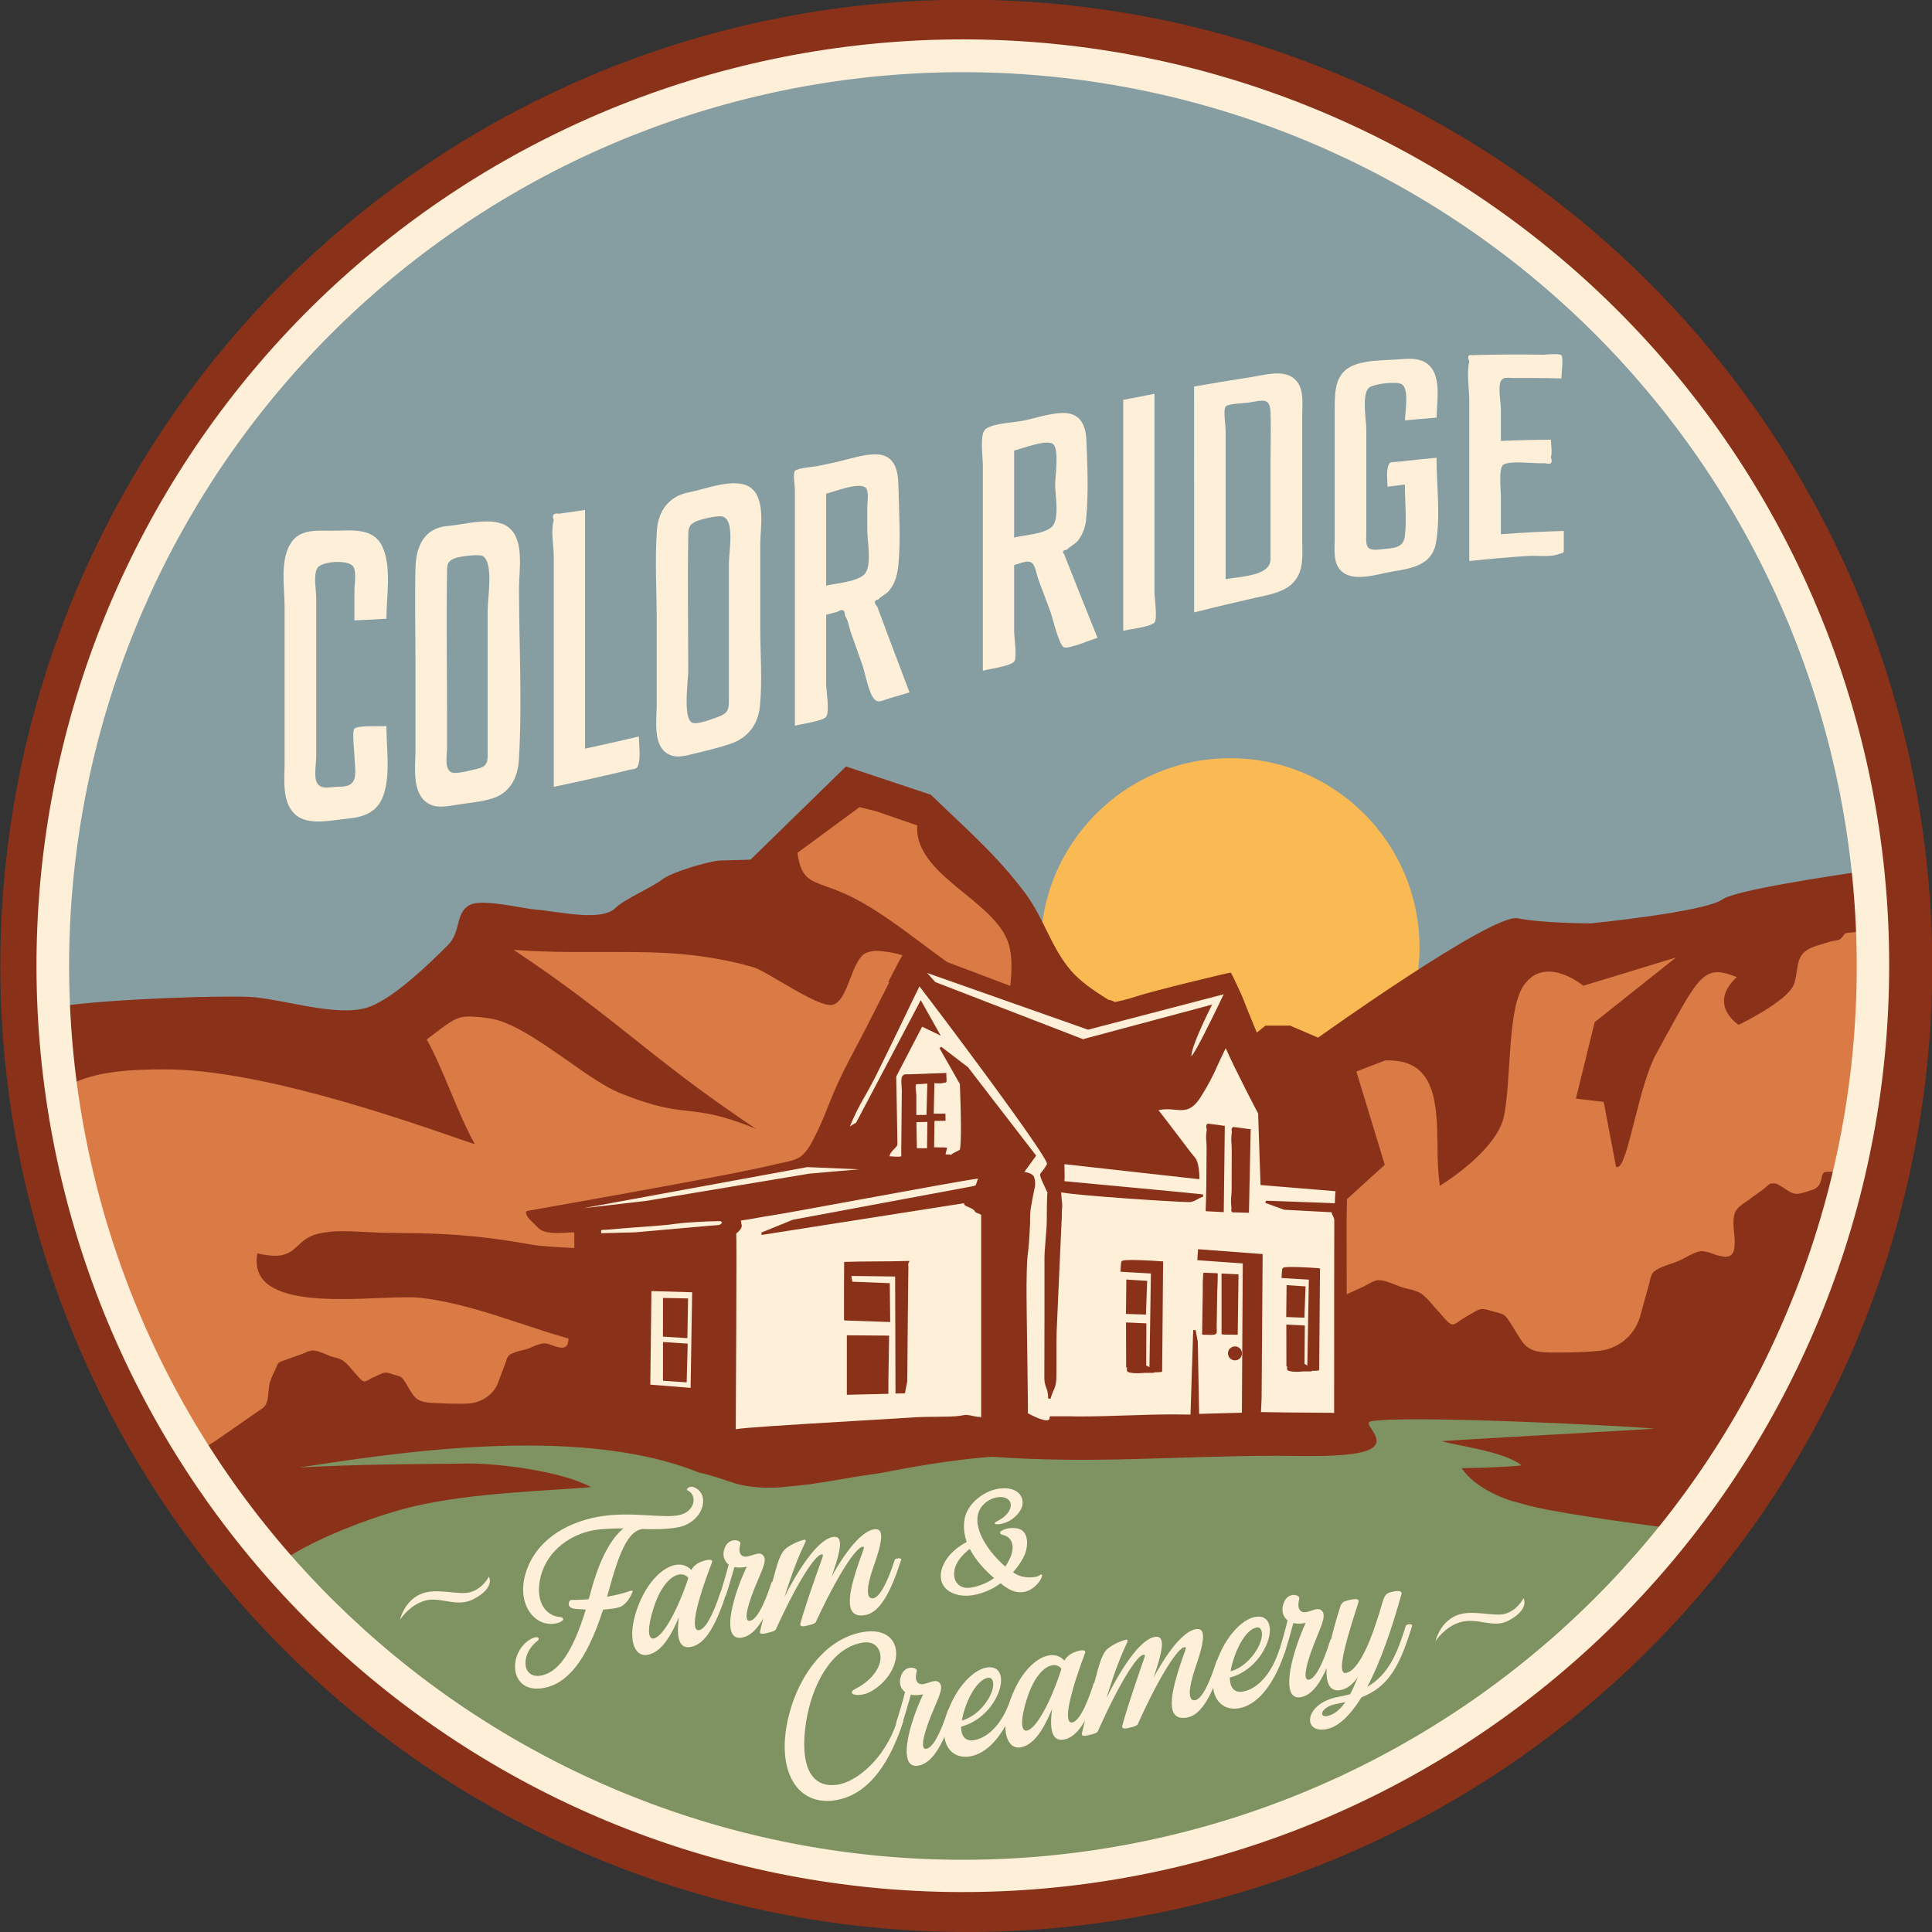 <svg width="120" height="120" viewBox="0 0 120 120" fill="none" xmlns="http://www.w3.org/2000/svg">
<rect x="0" y="0" width="120" height="120" fill="#333333" stroke="none"/>
<g clip-path="url(#clip0_843_49505)">
<path d="M59.999 119.999C46.157 119.991 32.743 115.198 22.03 106.432C11.317 97.666 3.963 85.467 1.215 71.9C-1.534 58.334 0.492 44.234 6.949 31.99C13.406 19.746 23.897 10.11 36.645 4.715C51.307 -1.479 67.829 -1.595 82.577 4.393C97.324 10.381 109.089 21.982 115.283 36.645C121.477 51.307 121.593 67.829 115.605 82.577C109.617 97.324 98.016 109.089 83.354 115.283C75.966 118.411 68.022 120.014 59.999 119.999V119.999Z" fill="#8A3219"/>
<path d="M111.829 81.894C117.636 68.147 117.744 52.658 112.13 38.832C106.516 25.006 95.64 13.976 81.894 8.17C75.087 5.294 67.781 3.788 60.393 3.736C53.004 3.685 45.678 5.089 38.832 7.869C25.006 13.482 13.976 24.359 8.169 38.105C2.363 51.851 2.254 67.341 7.868 81.167C13.482 94.993 24.359 106.023 38.105 111.829C51.851 117.636 67.341 117.744 81.167 112.13C94.993 106.516 106.022 95.64 111.829 81.894V81.894Z" fill="#869DA2"/>
<path d="M76.405 70.62C82.902 70.62 88.169 65.353 88.169 58.856C88.169 52.359 82.902 47.093 76.405 47.093C69.908 47.093 64.641 52.359 64.641 58.856C64.641 65.353 69.908 70.62 76.405 70.62Z" fill="#FABA53"/>
<path d="M116.249 59.999C116.249 58.019 116.146 56.041 115.942 54.072C113.397 54.459 107.789 55.291 106.975 55.869C105.884 56.646 98.819 57.352 98.819 57.352C98.819 57.352 95.853 57.352 94.264 57.035C92.676 56.717 81.87 64.449 81.87 64.449L80.13 63.703H78.599L78.017 64.173C72.85 65.612 69.451 61.992 68.87 62.113C67.915 61.526 67.072 60.931 66.522 60.29C65.282 58.846 64.851 57.065 63.707 55.517C61.884 53.065 60.016 51.501 57.818 49.363L52.546 47.607L46.622 53.39C46.448 53.413 44.849 53.435 44.652 53.453C43.97 53.51 41.719 54.168 41.147 54.614C40.495 55.126 38.829 55.813 38.225 56.398C37.331 57.271 34.68 56.602 33.297 56.5C32.532 56.444 29.967 55.807 29.198 56.199C28.243 56.686 28.677 57.846 27.802 58.722C26.641 59.883 24.365 62.086 22.817 62.579C20.87 63.201 17.446 61.996 15.421 61.916C13.418 61.837 7.065 62.039 3.799 62.491C4.373 75.241 9.265 87.417 17.672 97.02C26.079 106.623 37.501 113.083 50.063 115.339C62.625 117.596 75.581 115.514 86.804 109.436C98.027 103.358 106.85 93.646 111.825 81.892C114.758 74.967 116.262 67.52 116.249 59.999Z" fill="#8A3219"/>
<path d="M116.206 57.804C115.525 57.864 114.747 57.94 114.663 57.954C114.51 57.988 114.442 58.347 114.135 58.397C113.781 58.456 113.917 58.408 112.849 58.739C111.781 59.071 111.715 59.59 111.603 60.319C111.57 60.529 111.533 60.767 111.466 61.021C111.425 61.163 111.358 61.295 111.267 61.412V61.419L111.199 61.506L111.18 61.529L111.115 61.604L111.081 61.641C111.06 61.662 111.041 61.684 111.019 61.704L110.966 61.757L110.916 61.806L110.836 61.879L110.801 61.91L110.688 62.007H110.68C110.398 62.236 110.104 62.448 109.797 62.643L109.765 62.664L109.657 62.732L109.581 62.78L109.525 62.814C108.858 63.223 108.224 63.541 107.991 63.654H107.981C107.948 63.631 107.153 63.1 107.085 62.277C107.046 61.798 107.261 61.314 107.726 60.834C107.774 60.786 107.822 60.737 107.875 60.689C107.344 60.474 106.986 60.384 106.675 60.384C105.656 60.384 105.086 61.42 103.562 64.191L103.537 64.236C103.33 64.613 103.108 65.019 102.872 65.454C102.326 66.442 101.894 68.135 101.515 69.628C101.126 71.162 100.791 72.492 100.452 72.492C100.425 72.491 100.397 72.484 100.373 72.47L99.61 68.442L98.1 68.262L97.883 68.234L99.048 63.489L101.667 61.404L104.095 59.474L98.342 61.227C98.331 61.218 97.275 60.347 96.189 60.347C95.549 60.347 95.024 60.644 94.627 61.228C93.99 62.166 93.858 64.239 93.73 66.245C93.653 67.428 93.583 68.547 93.408 69.351C92.976 71.352 90.029 73.28 89.443 73.645C89.433 73.645 89.426 73.655 89.426 73.657C89.326 72.856 89.281 72.048 89.29 71.24C89.249 68.597 89.207 65.864 86.248 65.864H86.038L84.247 66.553L86.01 72.347L83.429 74.694C83.429 74.694 78.793 69.527 77.782 69.021C76.772 68.515 75.508 68.517 75.508 68.517C75.508 68.517 77.782 71.548 78.666 72.937C79.55 74.327 79.803 78.748 79.803 78.748L83.403 80.485V80.496H83.415L83.465 80.52L83.49 80.46L84.684 79.915C84.763 79.878 84.85 79.829 84.934 79.779C85.157 79.656 85.408 79.517 85.627 79.514C85.952 79.514 86.334 79.664 86.704 79.81C86.878 79.878 87.041 79.946 87.191 79.987C87.288 80.016 87.392 80.04 87.509 80.068C87.759 80.114 88.001 80.198 88.226 80.317C88.499 80.489 88.772 80.796 89.021 81.092C89.143 81.228 89.257 81.365 89.37 81.483C89.419 81.534 89.481 81.605 89.556 81.695C89.77 81.948 90.036 82.263 90.229 82.269C90.347 82.269 90.542 82.132 90.7 82.014C90.765 81.967 90.821 81.926 90.862 81.903L91.135 81.742L91.712 81.411C91.825 81.344 91.954 81.307 92.085 81.306C92.242 81.314 92.397 81.347 92.545 81.401C92.62 81.423 92.698 81.448 92.784 81.47L92.92 81.504C93.367 81.615 93.474 81.64 93.772 82.108C93.864 82.244 93.951 82.395 94.045 82.546C94.211 82.818 94.383 83.105 94.573 83.364C95.044 83.999 95.741 83.999 96.408 84.007H96.827C97.69 84.007 98.519 83.975 99.291 83.908C99.881 83.853 100.442 83.622 100.9 83.246C101.359 82.869 101.694 82.364 101.862 81.796L102.408 79.818C102.428 79.746 102.445 79.672 102.461 79.599C102.517 79.353 102.569 79.121 102.734 78.984C103.007 78.761 103.399 78.625 103.784 78.494C103.962 78.433 104.132 78.374 104.28 78.31C104.429 78.246 104.553 78.174 104.702 78.097C105.025 77.924 105.359 77.746 105.656 77.71H105.716C105.941 77.732 106.162 77.786 106.372 77.871C106.628 77.973 106.898 78.036 107.172 78.058C107.481 78.058 107.661 77.895 107.718 77.563C107.757 77.242 107.754 76.916 107.708 76.596C107.663 76.093 107.616 75.572 107.812 75.213C107.931 74.995 108.237 74.785 108.509 74.6C108.626 74.519 108.737 74.443 108.818 74.375L109.537 73.859C109.598 73.809 109.65 73.762 109.696 73.723C109.821 73.608 109.92 73.505 110.048 73.505C110.122 73.495 110.197 73.495 110.271 73.505C110.425 73.544 110.502 73.611 110.764 73.769C111.026 73.927 111.276 74.152 111.6 74.152C111.925 74.152 112.664 73.867 112.673 73.862C113.287 73.556 113.026 72.984 113.321 72.806C113.38 72.771 114.115 72.783 114.78 72.794C115.757 68.599 116.25 64.306 116.249 59.999C116.249 59.266 116.235 58.534 116.206 57.804Z" fill="#DA7A45"/>
<path d="M35.773 77.39C35.773 77.39 35.764 77.397 35.758 77.405V77.526L35.773 77.39Z" fill="#DA7A45"/>
<path d="M53.777 69.028C55.292 68.27 59.84 72.565 59.84 72.565C59.84 72.565 60.346 69.659 61.476 68.397C62.607 67.134 71.961 79.259 71.961 79.259C71.961 79.259 67.919 68.523 66.916 67.259C66.017 66.137 57.132 61.919 55.171 60.996C55.379 60.587 55.588 60.178 55.799 59.782L55.81 59.759C55.872 59.643 55.947 59.514 56.019 59.388C56.03 59.371 56.039 59.352 56.052 59.335C55.54 59.175 55.01 59.084 54.475 59.062C54.247 59.055 54.02 59.095 53.809 59.181C53.346 59.388 53.074 60.097 52.81 60.783C52.538 61.502 52.25 62.244 51.749 62.402C51.698 62.418 51.644 62.425 51.59 62.424C50.953 62.424 49.639 61.653 48.478 60.973C47.732 60.535 47.087 60.155 46.756 60.063C43.693 59.203 41.083 59.131 38.671 59.131C38.254 59.131 37.835 59.131 37.412 59.131H37.376C36.931 59.131 36.482 59.131 36.021 59.131C35.094 59.131 34.01 59.12 32.811 59.056C32.516 59.039 32.213 59.022 31.903 58.997C35.064 61.09 37.285 62.853 39.435 64.558C41.145 65.921 42.902 67.31 45.143 68.874C45.715 69.275 46.318 69.692 46.962 70.109C44.78 69.228 43.739 69.112 42.734 69.001C41.73 68.889 40.689 68.773 38.499 67.889C37.595 67.524 36.467 66.733 35.273 65.894C33.535 64.677 31.74 63.418 30.343 63.242C29.95 63.184 29.553 63.148 29.156 63.137C28.392 63.137 28.04 63.402 26.991 64.192C26.844 64.303 26.685 64.423 26.505 64.562C26.99 65.417 27.502 66.636 27.998 67.818C28.407 68.804 28.838 69.817 29.252 70.619C29.333 70.776 29.413 70.926 29.492 71.065C29.22 70.981 28.776 70.826 28.257 70.648C24.587 69.384 15.995 66.421 10.272 66.421C8.114 66.421 5.869 66.528 4.239 67.435C4.931 72.072 6.337 77.534 8.174 81.877C9.38 84.729 10.82 87.477 12.479 90.092C12.907 89.803 13.34 89.512 13.389 89.488L13.417 89.474L16.305 87.465C16.612 87.257 16.647 86.829 16.681 86.414C16.69 86.223 16.718 86.033 16.764 85.847C16.831 85.643 16.913 85.444 17.011 85.254C17.053 85.165 17.096 85.076 17.134 84.989L17.179 84.884C17.266 84.677 17.289 84.621 17.536 84.534L18.763 84.097C18.818 84.078 18.881 84.051 18.948 84.021C19.097 83.943 19.26 83.894 19.427 83.876H19.442C19.708 83.91 19.967 83.988 20.207 84.105C20.328 84.154 20.442 84.201 20.546 84.242C20.614 84.264 20.682 84.284 20.769 84.306C20.946 84.343 21.117 84.405 21.277 84.49C21.48 84.638 21.661 84.816 21.814 85.016C21.894 85.11 21.971 85.2 22.046 85.278C22.08 85.314 22.122 85.364 22.17 85.415C22.313 85.585 22.49 85.798 22.635 85.807C22.757 85.782 22.872 85.731 22.974 85.66C23.022 85.633 23.064 85.608 23.094 85.594L23.307 85.498C23.443 85.435 23.58 85.371 23.716 85.309C23.792 85.274 23.875 85.256 23.959 85.255C24.083 85.262 24.205 85.289 24.32 85.335L24.477 85.385L24.571 85.412C24.886 85.499 24.961 85.519 25.155 85.829C25.213 85.923 25.271 86.019 25.328 86.117C25.433 86.305 25.548 86.487 25.673 86.662C25.985 87.086 26.48 87.116 26.957 87.144H26.993C27.499 87.174 27.99 87.189 28.453 87.189C28.64 87.189 28.828 87.189 29.015 87.18C29.869 87.157 30.651 86.635 30.924 85.912L31.395 84.663C31.411 84.618 31.426 84.572 31.441 84.527C31.468 84.377 31.546 84.242 31.661 84.142C31.901 84.012 32.16 83.92 32.428 83.87C32.565 83.837 32.682 83.805 32.788 83.77C32.895 83.734 32.985 83.695 33.096 83.647C33.316 83.54 33.55 83.468 33.792 83.433H33.818C33.984 83.451 34.146 83.494 34.299 83.56C34.489 83.641 34.691 83.692 34.896 83.71C34.986 83.716 35.074 83.689 35.145 83.633C35.215 83.578 35.263 83.498 35.278 83.41C35.3 83.321 35.31 83.229 35.308 83.137C34.329 82.865 33.353 82.539 32.402 82.225C30.391 81.559 28.311 80.872 26.149 80.612C25.866 80.583 25.581 80.57 25.297 80.574C24.804 80.574 24.215 80.597 23.584 80.623C22.854 80.653 22.028 80.687 21.221 80.687C19.553 80.687 17.231 80.561 16.334 79.479C15.992 79.07 15.875 78.538 15.976 77.905C15.976 77.885 15.976 77.865 15.984 77.846C16.343 77.939 16.712 77.99 17.082 77.999C17.833 77.999 18.159 77.692 18.506 77.366C18.806 77.084 19.117 76.792 19.726 76.635C20.25 76.515 20.786 76.46 21.323 76.473C21.777 76.473 22.246 76.498 22.7 76.522H22.714C22.999 76.537 23.295 76.552 23.574 76.561L24.137 76.573H24.233C24.822 76.585 25.406 76.595 25.98 76.6C28.291 76.634 30.595 76.862 32.867 77.282C33.699 77.428 34.712 77.463 35.697 77.52C35.713 77.52 35.74 77.439 35.762 77.403V77.29C35.762 77.035 35.772 76.644 35.77 76.386L43.93 75.722L55.677 81.784L58.708 81.91L53.271 74.59L51.803 73.442L51.882 70.674C51.882 70.674 52.261 69.786 53.777 69.028Z" fill="#DA7A45"/>
<path d="M56.972 51.272L54.447 50.398L53.387 50.132L49.531 52.972C49.737 54.489 50.239 54.67 51.34 55.067C52.099 55.324 52.833 55.651 53.53 56.045C54.868 56.811 56.086 57.722 57.265 58.604C57.778 58.987 58.307 59.384 58.84 59.763L59.931 60.172L62.75 61.237C62.838 60.4 62.896 59.433 62.648 58.623C62.279 57.423 61.071 56.442 59.901 55.487C58.409 54.272 56.863 53.023 56.972 51.272Z" fill="#DA7A45"/>
<path d="M85.162 88.277C84.514 88.388 86.297 89.47 85.033 90.049C83.904 90.566 80.63 90.418 79.305 90.42C72.86 90.433 67.897 90.938 61.596 90.479C58.711 90.72 56.736 91.106 54.714 91.487C53.155 91.701 51.647 91.999 50.24 92.198C49.678 92.265 49.082 92.325 48.44 92.38H48.51C47.453 92.442 46.476 92.389 45.61 92.117C44.781 91.855 44.234 91.634 43.429 91.472C35.753 88.326 23.595 90.408 18.611 91.144C22.775 90.938 24.87 90.953 29.057 90.903C30.859 90.881 34.861 91.36 36.709 92.369C33.785 92.617 29.441 92.71 25.786 93.544C23.677 94.027 19.779 95.408 17.572 96.925C18.422 97.9 19.309 98.85 20.231 99.773C25.84 105.377 32.57 109.732 39.98 112.553C47.389 115.374 55.311 116.598 63.227 116.144C71.142 115.69 78.873 113.569 85.911 109.92C92.95 106.27 99.138 101.174 104.07 94.966C100.709 94.526 96.235 93.903 94.642 93.431C94.369 93.344 93.96 93.254 93.688 93.158C93.323 93.03 92.968 92.878 92.624 92.702C91.378 92.047 91.073 91.545 90.778 91.195C92.464 91.159 93.985 91.097 94.511 91.012C93.355 90.111 90.34 89.785 89.571 89.512C91.653 89.362 100.673 88.882 102.756 88.732C100.311 88.526 87.388 87.892 85.162 88.277Z" fill="#7F9362"/>
<path d="M79.018 67.816C79.271 67.738 79.198 67.175 79.3 66.899C79.446 66.511 78.506 65.191 78.506 65.191C78.506 65.191 77.495 62.799 77.156 61.892C77.156 61.892 76.492 60.425 76.445 60.408C76.397 60.392 71.535 61.561 70.595 61.884C69.693 62.192 68.397 62.413 67.458 62.566C66.52 62.718 66.688 62.747 65.842 62.429L60.505 60.414L58.749 59.75C58.272 59.569 57.823 59.333 57.355 59.129C57.065 59.003 56.742 58.879 56.443 59.05C56.144 59.222 55.99 59.553 55.844 59.832C55.152 61.152 54.488 62.485 53.811 63.812C53.098 65.207 52.303 66.587 51.709 68.039C51.377 68.849 51.073 69.676 50.678 70.457C50.436 70.936 50.117 71.615 49.63 71.898C49.258 72.115 48.741 72.181 48.329 72.279C46.37 72.742 44.386 73.097 42.407 73.472C40.15 73.893 37.892 74.297 35.633 74.699C34.844 74.84 34.054 74.981 33.263 75.121L32.899 75.187C32.728 75.219 32.626 75.2 32.689 75.407C32.765 75.646 33.016 75.854 33.191 76.026C33.365 76.198 33.5 76.375 33.724 76.456C34.362 76.687 35.019 76.541 35.671 76.546C35.652 78.775 35.843 88.563 35.843 88.563C35.843 88.563 44.873 90.416 45.594 90.373C45.859 90.358 61.078 89.265 61.078 89.265C61.078 89.265 63.088 89.811 64.88 89.714C67.621 89.578 83.661 89.344 83.661 89.344L83.639 75.817L83.677 73.792L84.704 72.942C84.704 72.942 81.444 69.928 79.018 67.816Z" fill="#8A3219"/>
<path d="M45.698 88.772C45.706 87.513 45.766 76.978 45.73 76.619C46.133 76.285 46.086 76.129 46.048 76.005C46.043 75.989 46.039 75.972 46.039 75.955C46.043 75.904 46.032 75.853 46.007 75.809C46.666 75.73 47.309 75.579 47.946 75.489C48.408 75.424 50.697 75.004 53.117 74.561L53.243 74.538C56.379 73.963 60.288 73.245 60.755 73.207C60.714 73.286 60.683 73.369 60.662 73.455C60.638 73.519 60.623 73.563 60.608 73.609L60.5 73.664L49.246 75.761L47.286 76.558L47.308 76.705L59.881 74.733C59.863 74.852 59.979 74.9 60.14 74.968C60.301 75.036 60.501 75.12 60.567 75.262C60.586 75.305 60.624 75.318 60.717 75.352C60.918 75.427 60.939 75.454 60.942 75.459V88.024C60.933 88.015 60.917 88.013 60.897 88.013H60.858C60.714 88.005 60.571 87.983 60.43 87.948C60.296 87.913 60.159 87.892 60.021 87.883C60 87.88 59.979 87.88 59.958 87.883L59.856 87.899C59.69 87.926 59.521 87.955 59.356 87.967C58.996 87.992 58.538 87.996 58.092 88C57.646 88.004 57.194 88.008 56.849 88.031C56.059 88.084 54.79 88.158 53.383 88.24C48.644 88.521 46.264 88.672 45.698 88.772ZM52.599 86.633L55.18 86.572V85.762L55.224 82.957L52.599 82.937V86.633ZM55.599 79.286L55.621 86.556L56.207 86.541L56.35 85.807L56.357 85.2C56.369 83.674 56.405 79.62 56.422 78.669C56.41 78.599 56.41 78.527 56.422 78.457L56.499 78.321H56.342C55.715 78.341 55.038 78.345 54.443 78.348C53.847 78.351 53.155 78.356 52.513 78.377H52.499H52.463L52.43 78.411C52.422 78.547 52.423 81.149 52.423 81.67V81.967L52.461 82.016L55.291 82.114L55.266 79.701L52.938 79.609L52.881 79.252L55.599 79.286ZM65.008 88.218C64.632 88.218 63.917 87.82 63.839 87.775C63.853 87.66 63.846 87.093 63.815 84.791C63.785 82.712 63.752 80.354 63.76 79.822C63.779 78.348 63.805 78.144 63.845 77.833C63.879 77.56 63.921 77.226 63.981 75.951C63.981 75.87 63.981 75.789 63.981 75.707C63.978 75.519 63.988 75.331 64.01 75.144C64.056 74.829 64.171 74.212 64.235 73.916C64.314 73.659 64.314 73.384 64.235 73.127C64.172 72.926 63.909 72.843 63.627 72.786L64.358 71.78L60.122 66.285L58.468 65.02L58.352 65.1L59.624 67.34C59.62 67.385 59.62 67.431 59.624 67.476C59.731 70.285 59.679 71.169 59.617 71.415C59.608 71.415 59.515 71.474 59.345 71.561C59.242 71.601 59.148 71.659 59.065 71.732L58.972 71.705H58.731L58.821 71.286L58.615 71.267C58.521 71.267 58.428 71.267 58.343 71.267C58.257 71.267 58.153 71.259 58.055 71.259H58.021L58.041 69.622L58.731 69.614L58.723 69.171H57.996L58.04 67.27C58.04 67.282 58.055 67.27 58.067 67.27C58.1 67.278 58.133 67.284 58.167 67.288H58.212C58.237 67.286 58.263 67.286 58.288 67.288H58.36C58.46 67.295 58.56 67.28 58.653 67.244C58.665 67.246 58.676 67.246 58.688 67.244C58.711 67.247 58.734 67.24 58.753 67.226C58.795 67.186 58.807 67.226 58.779 66.804C58.779 66.755 58.779 66.726 58.779 66.714V66.644L56.492 66.726H56.304C56.25 66.719 56.195 66.728 56.147 66.752C56.098 66.777 56.058 66.815 56.031 66.862C55.963 67.008 55.985 67.284 56.002 67.505C56.009 67.597 56.016 67.672 56.015 67.727L55.977 71.518C55.977 71.54 55.977 71.57 55.977 71.605C55.988 71.678 55.988 71.752 55.977 71.825V71.825C55.904 71.841 55.829 71.847 55.754 71.844C55.652 71.844 55.54 71.844 55.446 71.831C55.352 71.819 55.31 71.823 55.264 71.823C55.22 71.699 55.413 71.497 55.569 71.335C55.671 71.229 55.743 71.152 55.743 71.072C55.743 70.799 55.666 66.899 55.666 66.864L57.276 63.77L58.431 64.327L57.189 62.122L53.172 69.737C53.038 69.805 52.909 69.882 52.786 69.967C53.061 69.295 53.386 68.645 53.758 68.021C53.963 67.659 54.167 67.286 54.354 66.92C54.508 66.61 54.661 66.299 54.813 65.99L55.034 65.538C55.389 64.82 55.743 64.085 56.098 63.348L56.127 63.29C56.454 62.608 56.781 61.926 57.108 61.266C58.491 63.051 65.017 71.74 65.035 72.298C64.922 72.503 64.787 72.696 64.633 72.873C64.559 72.951 64.597 73.104 64.977 73.9L65.031 74.019C65.043 74.044 65.057 74.07 65.072 74.094L65.054 74.121C65.02 74.294 65.017 75.828 65.017 75.843C65.017 76.064 64.982 76.525 64.947 76.961C64.91 77.437 64.874 77.886 64.874 78.114C64.874 79.393 64.874 80.606 64.874 81.821V81.993C64.874 83.151 64.866 84.311 64.867 85.529C64.859 85.759 64.9 85.989 64.987 86.203C65.067 86.396 65.105 86.604 65.097 86.814V86.831L65.114 86.864L65.251 86.882L65.263 86.835C65.304 86.684 65.359 86.536 65.425 86.394C65.532 86.181 65.594 85.949 65.608 85.712C65.623 85.439 65.623 84.757 65.621 84.094C65.621 83.496 65.621 82.937 65.631 82.701C65.631 82.65 65.904 76.494 65.954 75.486C65.954 75.435 65.954 75.381 65.954 75.326C65.949 75.224 65.956 75.121 65.973 75.019C65.984 74.864 65.976 74.708 65.95 74.555C65.934 74.38 65.915 74.192 65.912 74.055C66.767 74.253 73.081 74.664 73.867 74.664H73.934C74.098 74.63 74.255 74.567 74.396 74.477C74.49 74.423 74.588 74.377 74.69 74.34H74.706L74.731 74.316L74.717 74.18H74.673C73.382 74.043 70.188 73.749 68.062 73.548L66.111 73.364C66.129 73.192 66.133 73.019 66.122 72.846C66.122 72.641 66.11 72.449 66.112 72.309L74.485 73.243L74.503 73.142C74.49 72.869 74.466 72.347 74.305 72.025C74.249 71.927 74.181 71.835 74.103 71.752C74.066 71.71 74.032 71.672 74.004 71.635L73.394 70.832C72.887 70.164 72.273 69.355 71.954 68.951C72.13 68.915 72.309 68.897 72.489 68.897C72.648 68.899 72.808 68.909 72.966 68.927C73.102 68.939 73.239 68.951 73.357 68.951C73.76 68.951 74.11 68.83 74.511 68.241C74.963 67.549 75.353 66.819 75.678 66.059C75.827 65.736 75.971 65.424 76.132 65.105C76.768 66.547 78.131 69.137 78.144 69.161L78.294 73.604L82.952 73.989C82.927 74.125 82.914 74.544 82.909 74.737L81.787 74.692L78.635 74.578L78.591 74.714L79.764 75.139L82.709 75.296C82.719 75.376 82.745 75.452 82.787 75.52C82.83 75.59 82.859 75.668 82.874 75.749C82.874 75.858 82.858 86.794 82.865 87.765C82.733 87.751 82.601 87.746 82.469 87.75H82.361C81.306 87.75 79.184 87.72 78.322 87.707L78.361 86.826L78.425 77.893L74.415 77.59L74.366 78.272L77.191 78.474L77.136 87.746L74.48 87.819L74.398 83.335L74.261 82.615H74.111L73.945 87.859H73.614C73.364 87.859 73.104 87.851 72.841 87.851C71.917 87.851 70.957 87.883 70.027 87.914H69.989C69.069 87.945 68.116 87.977 67.221 87.977C66.959 87.977 66.7 87.977 66.445 87.969H66.217H65.514H65.212L65.192 88.057C65.195 88.173 65.141 88.218 65.005 88.218H65.008ZM69.947 84.932L70.012 84.952C69.996 84.973 69.988 84.998 69.989 85.024C69.978 85.188 70.033 85.217 70.179 85.252C70.313 85.282 70.45 85.296 70.588 85.293C70.707 85.293 70.828 85.293 70.947 85.281C71.065 85.269 71.176 85.269 71.267 85.269H71.469H71.686L71.672 85.24H71.748C71.869 85.239 71.99 85.232 72.111 85.219L72.153 85.209L72.183 85.176L72.243 78.344H72.193C72.182 78.344 71.009 78.26 70.284 78.26C69.722 78.26 69.688 78.31 69.658 78.354C69.648 78.37 69.631 78.396 69.624 78.529L69.59 78.989L71.485 79.1L71.395 84.915L71.193 84.813L71.203 82.196L69.939 82.138L69.947 84.932ZM79.901 84.869L79.963 84.888C79.955 84.896 79.948 84.906 79.944 84.917C79.94 84.928 79.938 84.939 79.938 84.951C79.929 85.095 79.969 85.128 80.115 85.165C80.238 85.193 80.364 85.206 80.49 85.203C80.597 85.203 80.706 85.203 80.812 85.192C80.919 85.181 81.018 85.18 81.099 85.18H81.288H81.478L81.464 85.146C81.506 85.146 81.551 85.146 81.6 85.146C81.688 85.146 81.776 85.141 81.864 85.131L81.906 85.121L81.936 85.087L81.989 78.794L81.9 78.769C81.793 78.761 80.831 78.693 80.226 78.693C79.754 78.693 79.691 78.733 79.657 78.784C79.648 78.799 79.631 78.824 79.626 78.947L79.596 79.378L81.295 79.481L81.2 84.817L81.026 84.711L81.045 82.329L79.896 82.271L79.901 84.869ZM76.719 83.628C76.632 83.626 76.547 83.649 76.475 83.695C76.402 83.741 76.344 83.808 76.309 83.887C76.275 83.966 76.264 84.054 76.28 84.138C76.295 84.223 76.335 84.302 76.395 84.364C76.456 84.426 76.533 84.468 76.617 84.486C76.702 84.504 76.789 84.496 76.869 84.463C76.949 84.431 77.018 84.375 77.066 84.304C77.114 84.232 77.14 84.148 77.14 84.062C77.141 84.005 77.131 83.949 77.109 83.896C77.088 83.844 77.057 83.796 77.017 83.755C76.978 83.715 76.93 83.683 76.878 83.661C76.826 83.639 76.77 83.628 76.713 83.628H76.719ZM74.726 79.155C74.73 79.246 74.727 79.338 74.718 79.428C74.718 79.5 74.707 79.564 74.707 79.616C74.707 80.057 74.707 80.497 74.695 80.939C74.687 81.565 74.677 82.191 74.666 82.817V82.889L74.781 82.905H74.895C75.006 82.905 75.099 82.913 75.186 82.913C75.391 82.913 75.486 82.894 75.535 82.843C75.584 82.791 75.587 82.686 75.57 82.481C75.569 82.456 75.569 82.431 75.57 82.406L75.6 80.488C75.6 80.301 75.61 80.113 75.618 79.924C75.628 79.652 75.637 79.409 75.637 79.164V79.116L75.605 79.083L74.754 79.049L74.726 79.155ZM76.034 82.894C76.277 82.894 76.811 82.903 76.811 82.903H76.878L76.926 79.151L75.877 79.1L75.864 79.198C75.864 79.247 75.872 79.285 75.872 79.303V82.874L76.034 82.893V82.894ZM79.889 81.803L81.018 81.843L81.09 79.9L79.912 79.822L79.889 81.803ZM69.935 81.61L71.177 81.651L71.253 79.556L69.959 79.475L69.935 81.61ZM76.672 75.302L77.505 75.326H77.574L77.683 70.135H77.635C77.297 70.087 76.751 70.011 76.697 70.011C76.705 70.001 76.656 70 76.642 70C76.62 69.999 76.599 70.003 76.579 70.013C76.559 70.022 76.541 70.036 76.528 70.053C76.507 70.089 76.496 70.129 76.494 70.17C76.492 70.211 76.5 70.252 76.517 70.289C76.472 70.548 76.464 70.811 76.494 71.072C76.501 71.208 76.506 71.324 76.506 71.42L76.499 73.889C76.499 73.987 76.491 74.105 76.481 74.229C76.45 74.506 76.454 74.787 76.492 75.063C76.477 75.093 76.469 75.127 76.471 75.161C76.472 75.194 76.483 75.227 76.502 75.255C76.515 75.273 76.532 75.287 76.552 75.296C76.572 75.305 76.593 75.309 76.615 75.309C76.638 75.308 76.66 75.305 76.682 75.299L76.672 75.302ZM75.061 69.789C75.04 69.789 75.02 69.794 75.002 69.803C74.984 69.812 74.968 69.825 74.956 69.841C74.91 69.9 74.91 70.004 74.956 70.161C74.91 70.419 74.902 70.682 74.931 70.942C74.939 71.079 74.945 71.195 74.943 71.29L74.925 73.765C74.925 74.077 74.89 75.077 74.887 75.146V75.197L74.919 75.232L76.01 75.288L76.075 69.925H76.027C75.939 69.913 75.156 69.802 75.089 69.802L75.061 69.789ZM40.391 86.002L40.461 80.192L42.991 80.265L42.895 86.203L40.391 86.002ZM41.177 85.761L42.65 85.86L42.715 83.455L41.181 83.355L41.177 85.761ZM41.177 83.021L42.694 83.115L42.737 80.647L41.181 80.617L41.177 83.021ZM37.343 76.59C37.334 76.534 37.334 76.477 37.343 76.421C37.356 76.393 37.401 76.387 37.501 76.386C37.539 76.386 37.576 76.386 37.614 76.386C38.109 76.34 38.605 76.3 39.102 76.262C39.353 76.241 39.605 76.225 39.856 76.207C40.579 76.157 41.311 76.106 42.038 76.004C42.617 75.922 44.016 75.854 44.554 75.849C44.596 75.849 44.634 75.849 44.665 75.849H44.732C44.775 75.849 44.789 75.849 44.847 75.95C44.847 75.95 44.847 75.985 44.674 76.086C44.443 76.1 43.889 76.15 43.195 76.211C42.08 76.311 40.605 76.443 39.439 76.543L37.346 76.597L37.343 76.59ZM50.142 72.491L53.36 72.628L50.248 72.9L40.136 74.59L36.226 75.044L50.142 72.491ZM56.949 71.317L56.919 69.699L57.601 69.684L57.58 71.32L56.949 71.317ZM56.915 69.255C56.915 69.066 56.915 68.88 56.915 68.696C56.915 68.456 56.915 68.234 56.915 68.008C56.912 67.951 56.907 67.895 56.897 67.839C56.881 67.719 56.852 67.43 56.897 67.367C56.913 67.342 56.916 67.338 57.033 67.334H57.153L57.598 67.303L57.545 69.247L56.915 69.255ZM73.997 65.605C73.986 64.976 75.187 62.594 75.201 62.57L75.29 62.395L67.266 64.544L58.094 60.999L57.586 60.433L67.581 63.956L76.007 61.756C75.11 63.633 74.252 65.346 73.997 65.611V65.605Z" fill="#FEEFD8"/>
<path d="M24 38.432C23.339 38.473 22.677 38.507 22.014 38.533V36.654C22.014 36.319 22.175 35.405 21.896 35.134C21.518 34.764 19.957 34.85 19.699 35.304C19.455 35.731 19.64 36.668 19.64 37.137V46.997C19.64 47.406 19.475 48.267 19.699 48.642C19.936 49.04 20.419 48.904 20.839 48.875C21.259 48.846 21.746 48.908 21.962 48.49C22.166 48.099 22.014 47.372 22.014 46.945C22.014 46.701 21.851 45.399 22.014 45.255C22.264 45.036 23.651 45.129 24 45.099C24 46.45 24.264 48.069 23.825 49.373C23.469 50.425 22.644 50.751 21.59 50.847C20.606 50.934 19.104 51.331 18.297 50.552C17.49 49.773 17.677 48.37 17.677 47.389V37.699C17.677 36.512 17.383 34.875 18.027 33.792C18.593 32.837 19.651 32.964 20.637 32.964C21.784 32.964 23.169 32.725 23.747 33.947C24.343 35.221 24 37.069 24 38.432Z" fill="#FEEFD8"/>
<path d="M27.834 32.666C28.883 32.583 30.698 32.023 31.609 32.771C32.585 33.575 32.237 35.42 32.237 36.489C32.237 40.035 32.442 43.645 32.23 47.184C32.165 48.275 31.696 49.25 30.567 49.598C29.863 49.813 29.075 49.87 28.348 49.99C27.796 50.076 27.177 50.214 26.655 49.936C25.537 49.339 25.806 47.597 25.806 46.592V41.212C25.806 39.234 25.755 37.25 25.806 35.273C25.839 33.954 26.331 32.782 27.834 32.666ZM30.289 46.86V37.871C30.289 37.175 30.68 34.871 29.959 34.528C29.693 34.406 28.537 34.566 28.276 34.665C27.731 34.865 27.773 35.121 27.765 35.691C27.721 38.563 27.765 41.438 27.765 44.31V46.511C27.765 46.92 27.596 47.683 27.992 47.949C28.252 48.124 29.191 47.852 29.486 47.79C30.109 47.659 30.294 47.518 30.294 46.86H30.289Z" fill="#FEEFD8"/>
<path d="M36.338 46.499C37.454 46.259 38.569 46.008 39.683 45.745C39.683 46.251 39.781 46.855 39.683 47.352C39.589 47.825 39.5 47.718 38.978 47.844L38.097 48.054C36.866 48.341 35.632 48.614 34.395 48.872V34.584C34.395 33.902 34.2 32.965 34.395 32.327C34.268 31.988 34.376 31.849 34.719 31.907L35.042 31.862C35.475 31.801 35.906 31.738 36.338 31.674V46.499Z" fill="#FEEFD8"/>
<path d="M42.818 30.572C43.816 30.386 45.642 29.63 46.585 30.264C47.585 30.938 47.221 32.829 47.221 33.81V39C47.221 40.596 47.357 42.263 47.2 43.853C47.086 45.002 46.464 45.834 45.335 46.212C44.577 46.464 43.767 46.654 42.989 46.842C42.531 46.954 42.016 47.086 41.565 46.87C40.51 46.367 40.79 44.698 40.79 43.798V38.616C40.79 36.752 40.67 34.847 40.797 32.989C40.874 31.757 41.517 30.818 42.818 30.572ZM45.272 43.6V34.974C45.272 34.316 45.664 32.247 44.855 32.079C44.517 32.01 43.435 32.265 43.144 32.426C42.719 32.657 42.754 32.964 42.747 33.426C42.703 36.174 42.747 38.927 42.747 41.676C42.747 42.244 42.409 44.577 42.974 44.877C43.287 45.043 44.299 44.637 44.624 44.517C45.128 44.33 45.272 44.147 45.272 43.6Z" fill="#FEEFD8"/>
<path d="M51.314 38.181V42.471C51.314 42.88 51.544 44.2 51.314 44.517C51.126 44.789 49.72 44.976 49.371 45.076V30.383C49.371 30.2 49.242 29.408 49.371 29.251C49.532 29.06 50.584 28.992 50.847 28.936L51.953 28.696C52.727 28.527 53.574 28.219 54.372 28.219C55.583 28.219 55.784 29.206 55.803 30.191C55.835 31.827 55.968 33.6 55.782 35.228C55.719 35.78 55.561 36.306 55.183 36.735C55.028 36.91 54.688 37.051 54.571 37.227C54.298 37.28 54.263 37.429 54.483 37.671L54.672 38.177C55.273 39.787 55.88 41.397 56.493 43.006L55.266 43.367C54.883 43.479 54.571 43.686 54.334 43.457C53.948 43.086 53.744 41.81 53.558 41.285L52.842 39.264C52.742 38.979 52.674 38.494 52.484 38.247C52.484 37.877 52.327 37.795 52.013 38L51.314 38.181ZM51.314 30.661V36.377C51.906 36.227 53.333 36.133 53.731 35.626C54.159 35.081 53.867 33.568 53.867 32.906V31.5C53.867 31.254 53.99 30.512 53.774 30.3C53.369 29.912 51.809 30.552 51.314 30.664V30.661Z" fill="#FEEFD8"/>
<path d="M62.99 35.095V39.219C62.99 39.535 63.188 40.874 62.99 41.094C62.717 41.391 61.441 41.545 61.047 41.661V28.926C61.047 28.321 60.826 26.93 61.231 26.638C61.742 26.271 62.979 26.255 63.628 26.115C64.375 25.952 65.201 25.675 65.971 25.65C67.072 25.614 67.438 26.371 67.477 27.339C67.543 28.909 67.614 30.604 67.468 32.169C67.442 32.664 67.275 33.142 66.985 33.545C66.785 33.805 66.468 33.92 66.262 34.149C66.022 34.173 65.968 34.266 66.099 34.43L66.299 34.937C66.916 36.498 67.54 38.058 68.169 39.617C67.826 39.711 66.355 40.341 66.076 40.204C65.774 40.056 65.364 38.329 65.257 38.022L64.496 35.998C64.398 35.735 64.318 35.173 64.116 34.981C63.856 34.746 63.408 34.988 62.99 35.095ZM62.99 27.984V33.389C63.591 33.237 64.899 33.164 65.349 32.708C65.825 32.22 65.536 30.703 65.536 30.085C65.536 29.615 65.808 27.879 65.399 27.574C64.99 27.268 63.475 27.874 62.99 27.984Z" fill="#FEEFD8"/>
<path d="M69.766 24.837C70.412 24.709 71.059 24.583 71.707 24.461V36.796C71.707 37.104 71.904 38.456 71.707 38.666C71.435 38.952 70.153 39.075 69.766 39.182V24.837Z" fill="#FEEFD8"/>
<path d="M74.167 24.009C75.372 23.797 76.578 23.597 77.786 23.409C78.565 23.288 79.687 22.943 80.377 23.512C81.036 24.057 80.882 25.062 80.882 25.802V33.474C80.882 34.336 81.01 35.314 80.444 36.049C79.878 36.784 78.849 36.931 77.971 37.129C76.698 37.417 75.431 37.719 74.17 38.035L74.167 24.009ZM78.915 34.733V28.588C78.915 27.598 78.954 26.6 78.915 25.61C78.879 24.656 78.411 24.867 77.552 25.008C77.293 25.05 76.288 25.066 76.127 25.247C75.966 25.429 76.127 26.468 76.127 26.728V35.98C76.938 35.796 78.915 35.813 78.915 34.733Z" fill="#FEEFD8"/>
<path d="M89.231 25.939C88.575 25.991 87.92 26.048 87.268 26.112C87.268 25.606 87.54 24.184 87.079 23.872C86.766 23.659 85.248 23.843 85.001 24.106C84.573 24.559 84.865 26.134 84.865 26.688V32.899C84.865 33.781 84.71 34.252 85.695 34.126C86.443 34.036 87.171 34.106 87.261 33.289C87.374 32.25 87.261 31.14 87.261 30.094L86.181 30.23C86.181 29.907 86.118 29.445 86.181 29.127C86.287 28.599 86.347 28.738 86.942 28.67C87.702 28.579 88.463 28.501 89.224 28.434C89.224 30.131 89.486 32.052 89.189 33.728C88.952 35.062 87.745 35.299 86.557 35.486C85.611 35.633 83.966 36.255 83.222 35.372C82.795 34.865 82.901 34.077 82.901 33.474V25.335C82.901 24.211 82.941 23.085 84.186 22.644C84.995 22.359 85.983 22.387 86.833 22.324C87.378 22.284 87.999 22.211 88.502 22.496C89.618 23.124 89.231 24.919 89.231 25.939Z" fill="#FEEFD8"/>
<path d="M93.223 33.184C94.523 33.084 95.826 33.015 97.129 32.979V33.879C97.129 34.438 97.178 34.28 96.763 34.433C96.287 34.609 95.448 34.497 94.928 34.529C93.702 34.609 92.479 34.715 91.259 34.847V24.886C91.259 24.162 91.084 23.153 91.259 22.444C91.131 22.136 91.194 22.007 91.45 22.062L92.021 22.044C92.466 22.033 92.912 22.025 93.356 22.021C94.183 22.011 95.008 22.015 95.834 22.032C95.989 22.032 96.857 21.938 96.978 22.063C97.125 22.213 96.978 23.277 96.978 23.505C96.353 23.488 95.727 23.479 95.1 23.477C94.726 23.477 94.35 23.477 93.974 23.477C93.615 23.477 93.362 23.393 93.223 23.667C93.03 24.046 93.223 25.01 93.223 25.44V27.387C94.259 27.341 95.295 27.316 96.33 27.312C96.33 27.616 96.428 28.101 96.33 28.403C96.454 28.755 96.34 28.876 95.985 28.77H95.64C95.095 28.782 93.851 28.609 93.396 28.85C93.06 29.029 93.223 30.373 93.223 30.838V33.184Z" fill="#FEEFD8"/>
<path d="M112.84 37.677C107.308 24.524 97.085 13.895 84.158 7.855C71.23 1.815 56.519 0.795 42.881 4.991C29.243 9.188 17.651 18.303 10.355 30.566C3.06 42.829 0.581 57.365 3.401 71.353C6.221 85.341 14.138 97.782 25.614 106.261C37.091 114.739 51.309 118.651 65.508 117.236C79.707 115.821 92.874 109.181 102.452 98.604C112.03 88.027 117.336 74.268 117.34 59.999C117.352 52.332 115.821 44.741 112.84 37.677V37.677ZM110.977 81.535C105.636 94.225 95.77 104.477 83.295 110.302C70.82 116.127 56.625 117.108 43.467 113.056C30.309 109.003 19.126 100.205 12.09 88.371C5.054 76.537 2.666 62.51 5.39 49.014C8.115 35.519 15.757 23.517 26.833 15.338C37.909 7.16 51.628 3.39 65.328 4.759C79.028 6.128 91.73 12.538 100.969 22.746C110.208 32.954 115.324 46.231 115.324 59.999C115.334 67.397 113.856 74.721 110.977 81.535V81.535Z" fill="#FEEFD8"/>
<path d="M93.527 100.224C92.776 100.464 91.395 99.907 90.399 100.365C89.404 100.822 89.16 101.946 89.16 101.946C89.16 101.946 89.711 101.056 90.673 100.765C91.764 100.434 92.738 101.162 93.676 100.67C95.046 99.952 94.627 99.267 94.627 99.267C94.627 99.267 94.279 99.984 93.527 100.224Z" fill="#FEEFD8"/>
<path d="M38.882 99.541C39.103 99.311 39.244 98.987 39.288 98.867C39.32 98.769 39.244 98.782 39.025 98.854C38.65 98.988 38.196 99.086 37.709 99.177C37.727 99.079 37.759 98.979 37.79 98.88C38.431 96.513 38.976 95.138 39.867 94.97C39.874 94.969 39.88 94.968 39.885 94.968C40.666 94.992 41.432 94.99 42.105 94.865C43.697 94.566 44.184 92.77 43.074 92.366C42.824 92.27 42.558 92.511 42.712 92.576C43.324 92.855 43.199 93.918 42.133 94.117C41.073 94.318 39.085 93.844 37.1 94.22C35.036 94.61 33.239 95.763 32.647 97.721C32.066 99.662 33.225 101.073 34.492 100.839C35.021 100.741 35.148 100.468 34.742 100.432C33.804 100.325 33.223 99.367 33.583 97.922C34.023 96.196 35.57 95.292 36.803 95.059C37.415 94.945 38.056 94.934 38.728 94.932C38.022 95.49 37.243 96.737 36.649 99.043C36.623 99.137 36.597 99.231 36.568 99.325C36.305 99.361 36.037 99.363 35.802 99.374C35.492 99.385 35.398 99.325 35.336 99.539C35.289 99.767 35.427 99.867 35.615 99.91C35.726 99.937 36.039 99.957 36.383 99.972C35.537 102.764 34.599 103.923 33.553 104.084C32.381 104.236 32.334 102.695 33.411 101.897C33.536 101.799 33.444 101.551 32.991 101.79C31.506 102.612 31.599 105.241 33.772 104.843C35.161 104.591 36.399 103.282 37.459 99.977C37.602 99.966 37.727 99.959 37.837 99.939C38.507 99.876 38.663 99.769 38.882 99.541ZM44.751 98.896C44.248 100.424 43.797 101.185 43.422 101.252C43.016 101.328 42.935 100.415 44.204 97.089C44.329 96.797 43.969 96.848 43.529 97.009C43.326 97.094 43.078 97.25 42.938 97.514C42.093 96.6 40.374 97.612 39.559 99.966C38.933 101.779 39.389 102.938 40.217 102.786C40.968 102.65 41.575 101.862 42.169 100.444C41.982 101.801 42.216 102.422 42.906 102.295C43.829 102.127 44.501 100.884 45.139 98.887C45.189 98.753 44.798 98.762 44.751 98.896ZM40.608 101.768C40.217 101.842 40.202 101.091 40.608 99.836C41.184 98.027 42.218 97.427 42.748 97.989C42.734 98.088 42.703 98.172 42.672 98.257C42.015 100.158 41.155 101.67 40.608 101.768ZM44.708 99.059C44.617 99.347 45.008 99.352 45.099 99.052C45.258 98.581 45.445 97.931 45.615 97.331C45.805 97.375 46.039 97.377 46.321 97.326C46.342 97.322 46.362 97.318 46.383 97.315C46.29 97.507 46.18 97.748 46.055 98.054C45.273 99.999 44.974 101.918 46.086 101.714C47.006 101.547 47.665 100.303 48.32 98.3C48.369 98.163 47.96 98.177 47.915 98.311C47.413 99.843 46.962 100.604 46.587 100.671C46.131 100.756 46.446 99.595 47.071 98.15C47.431 97.31 47.665 96.808 47.353 96.564C47.04 96.308 46.415 96.882 46.071 96.614C45.805 96.379 45.992 95.933 45.992 95.854C45.992 95.633 45.195 95.452 44.974 96.265C44.88 96.582 44.961 96.946 45.258 97.176C45.086 97.855 44.867 98.574 44.708 99.059ZM48.862 96.142C48.456 96.439 48.3 97.069 48.002 98.152C47.69 99.3 47.375 100.609 47.221 101.27C47.14 101.538 47.33 101.518 47.846 101.377C48.018 101.33 48.096 101.299 48.159 101.241C48.174 101.239 48.174 101.223 48.19 101.203C48.206 101.169 48.222 101.134 48.237 101.1C49.595 98.141 50.629 96.62 51.004 96.551C51.236 96.509 51.082 96.681 50.66 97.931C50.285 98.999 49.907 100.129 49.72 100.812C49.66 101.029 49.785 101.069 50.3 100.928C50.533 100.87 50.629 100.821 50.689 100.729C50.691 100.724 50.691 100.718 50.691 100.714C50.705 100.696 50.72 100.676 50.72 100.645C52.114 97.645 53.177 96.147 53.552 96.078C53.789 96.035 53.614 96.209 53.208 97.46C52.614 99.3 52.52 100.537 53.742 100.314C54.664 100.147 55.321 98.898 55.975 96.884C56.024 96.748 55.615 96.761 55.571 96.895C55.071 98.436 54.617 99.2 54.242 99.269C53.757 99.356 53.836 98.503 54.242 97.348C54.899 95.51 54.883 94.876 54.258 94.995C53.583 95.12 52.661 96.116 51.645 97.938C51.66 97.898 51.675 97.858 51.69 97.82C52.333 95.988 52.333 95.352 51.707 95.47C50.957 95.609 49.894 96.9 48.721 99.191C48.83 98.859 48.94 98.528 49.05 98.197C49.347 97.302 49.706 96.444 49.894 96.06C50.05 95.747 50.113 95.609 49.939 95.64C49.769 95.671 49.269 95.845 48.862 96.142ZM62.882 96.303C62.858 96.484 62.737 96.877 62.44 97.302C61.411 96.41 60.551 95.117 60.727 94.144C60.808 93.594 61.317 93.116 61.907 93.007C62.456 92.904 62.829 93.163 62.777 93.556C62.737 93.894 62.429 94.237 61.947 94.479C61.531 94.693 61.998 94.756 62.496 94.555C62.978 94.369 63.421 93.903 63.501 93.492C63.622 92.824 63.032 92.277 61.933 92.482C61.062 92.645 60.098 93.413 59.923 94.293C59.816 94.802 59.883 95.296 60.042 95.774C59.253 96.192 58.61 96.857 58.461 97.596C58.233 98.715 59.32 99.282 60.473 99.07C61.116 98.954 61.679 98.686 62.148 98.34C62.282 98.438 62.402 98.541 62.509 98.603C64.131 99.702 65.189 97.331 64.519 97.878C64.412 97.954 63.619 98.112 63.032 97.726C62.992 97.706 62.952 97.686 62.923 97.65C63.367 97.159 63.646 96.64 63.727 96.326C63.885 95.705 63.782 95.066 63.217 94.939C62.547 94.789 61.732 95.2 62.308 95.341C62.764 95.448 62.952 95.852 62.882 96.303ZM61.746 98.018C61.382 98.275 60.928 98.496 60.339 98.603C59.575 98.744 59.16 98.204 59.28 97.54C59.374 97.002 59.776 96.573 60.232 96.201C60.607 96.926 61.208 97.556 61.746 98.018Z" fill="#FEEFD8"/>
<path d="M56.101 106.929C56.148 106.795 55.76 106.804 55.713 106.938C54.947 109.28 53.194 110.638 52.102 110.835C50.304 111.156 49.661 109.56 50.069 106.942C50.411 104.805 51.539 102.404 53.524 102.036C54.4 101.866 54.757 102.494 54.681 103.108C54.587 103.76 54.022 104.437 53.149 104.888C52.446 105.241 53.415 105.497 54.194 105.004C55.009 104.504 55.51 103.742 55.635 103.034C55.82 101.987 55.135 101.085 53.54 101.379C50.898 101.882 49.239 104.76 48.832 107.347C48.366 110.297 49.692 112.208 51.945 111.808C53.618 111.514 55.085 110.064 56.101 106.929ZM55.666 106.994C55.574 107.282 55.963 107.288 56.059 106.985C56.215 106.514 56.403 105.859 56.575 105.256C56.76 105.299 56.997 105.303 57.278 105.252C57.298 105.247 57.319 105.243 57.341 105.238C57.247 105.433 57.135 105.674 57.01 105.984C56.231 107.938 55.932 109.863 57.044 109.667C57.966 109.502 58.623 108.251 59.279 106.232C59.326 106.096 58.92 106.107 58.871 106.243C58.373 107.786 57.917 108.55 57.542 108.619C57.089 108.7 57.401 107.534 58.029 106.083C58.388 105.234 58.623 104.727 58.31 104.484C57.995 104.222 57.372 104.803 57.028 104.535C56.763 104.298 56.948 103.849 56.948 103.771C56.948 103.548 56.151 103.367 55.934 104.187C55.838 104.506 55.916 104.87 56.215 105.1C56.041 105.783 55.825 106.505 55.666 106.994ZM63.163 105.515C63.21 105.379 62.819 105.388 62.772 105.524C62.29 107.025 61.399 107.923 60.521 108.081C59.992 108.177 59.695 107.88 59.695 107.242C60.523 107.043 61.336 106.415 61.805 105.576C62.459 104.425 62.243 103.391 61.258 103.577C60.476 103.724 59.413 104.74 58.848 106.359C58.241 108.144 58.991 109.316 60.271 109.088C61.555 108.858 62.571 107.376 63.163 105.515ZM59.896 106.23C60.258 105.078 60.852 104.291 61.365 104.211C61.727 104.144 61.852 104.731 61.399 105.506C61.008 106.154 60.429 106.677 59.742 106.866C59.773 106.685 59.818 106.469 59.896 106.23ZM67.926 104.573C67.426 106.138 66.973 106.916 66.598 106.983C66.191 107.056 66.113 106.12 67.379 102.715C67.504 102.418 67.142 102.469 66.707 102.632C66.504 102.717 66.254 102.876 66.113 103.146C65.269 102.21 63.549 103.242 62.736 105.643C62.111 107.492 62.564 108.678 63.391 108.53C64.143 108.396 64.751 107.592 65.347 106.147C65.159 107.536 65.394 108.171 66.079 108.048C67.004 107.882 67.674 106.612 68.315 104.566C68.364 104.428 67.971 104.434 67.926 104.573ZM63.784 107.492C63.393 107.563 63.375 106.795 63.784 105.515C64.36 103.668 65.394 103.054 65.923 103.635C65.91 103.733 65.879 103.82 65.847 103.907C65.191 105.852 64.331 107.393 63.784 107.492ZM68.858 102.358C68.451 102.659 68.295 103.304 67.998 104.414C67.685 105.589 67.373 106.927 67.214 107.601C67.136 107.876 67.326 107.858 67.841 107.717C68.013 107.67 68.092 107.639 68.152 107.579C68.168 107.577 68.17 107.561 68.185 107.541C68.2 107.507 68.216 107.472 68.232 107.436C69.59 104.412 70.624 102.853 70.999 102.784C71.234 102.739 71.075 102.916 70.655 104.2C70.28 105.294 69.905 106.453 69.715 107.152C69.655 107.376 69.778 107.418 70.296 107.277C70.53 107.219 70.624 107.17 70.684 107.074C70.686 107.07 70.687 107.064 70.687 107.058C70.702 107.038 70.716 107.02 70.716 106.989C72.109 103.916 73.172 102.38 73.547 102.311C73.782 102.266 73.608 102.445 73.201 103.731C72.609 105.62 72.516 106.895 73.735 106.679C74.655 106.514 75.312 105.229 75.97 103.155C76.017 103.014 75.611 103.023 75.564 103.164C75.064 104.749 74.61 105.535 74.233 105.602C73.751 105.689 73.826 104.81 74.235 103.622C74.892 101.73 74.876 101.078 74.251 101.194C73.579 101.321 72.654 102.346 71.64 104.213C71.655 104.172 71.671 104.131 71.687 104.09C72.326 102.21 72.328 101.558 71.703 101.676C70.952 101.817 69.889 103.137 68.717 105.482C68.826 105.142 68.935 104.803 69.045 104.463C69.342 103.548 69.702 102.67 69.889 102.277C70.043 101.953 70.106 101.813 69.934 101.846C69.764 101.877 69.262 102.054 68.858 102.358ZM79.858 102.44C79.901 102.299 79.512 102.304 79.468 102.445C78.981 103.988 78.09 104.906 77.216 105.064C76.683 105.16 76.388 104.854 76.386 104.195C77.214 103.994 78.029 103.351 78.498 102.492C79.155 101.312 78.936 100.245 77.949 100.432C77.165 100.58 76.107 101.618 75.542 103.282C74.934 105.118 75.682 106.328 76.966 106.1C78.248 105.87 79.264 104.35 79.858 102.44ZM76.589 103.155C76.951 101.971 77.545 101.165 78.061 101.085C78.42 101.018 78.545 101.625 78.092 102.418C77.701 103.083 77.121 103.617 76.435 103.809C76.466 103.622 76.511 103.4 76.589 103.155ZM79.427 102.619C79.334 102.914 79.724 102.925 79.816 102.612C79.972 102.119 80.162 101.44 80.332 100.81C80.522 100.859 80.754 100.863 81.038 100.812C81.058 100.808 81.079 100.803 81.1 100.799C81.006 101 80.897 101.252 80.772 101.574C79.99 103.606 79.693 105.611 80.803 105.413C81.723 105.247 82.382 103.95 83.036 101.853C83.085 101.71 82.679 101.719 82.632 101.862C82.132 103.463 81.678 104.258 81.303 104.325C80.85 104.408 81.163 103.193 81.788 101.685C82.145 100.803 82.382 100.274 82.069 100.019C81.757 99.745 81.131 100.345 80.787 100.062C80.522 99.814 80.709 99.347 80.707 99.264C80.707 99.032 79.91 98.836 79.693 99.689C79.599 100.022 79.675 100.403 79.972 100.645C79.803 101.357 79.584 102.11 79.427 102.619ZM85.609 100.374C84.876 102.748 84.171 103.807 83.61 103.91C83.155 103.99 83.219 103.05 84.376 99.519C84.501 99.113 83.516 99.466 83.516 99.466C83.358 99.528 83.282 99.673 83.251 99.78C81.969 103.807 82.248 105.153 83.249 104.975C83.641 104.906 84.001 104.655 84.345 104.16C84.173 104.577 84.017 104.937 83.86 105.232C83.641 105.287 83.407 105.346 83.155 105.39C81.013 105.772 80.859 107.67 82.36 107.407C83.139 107.271 83.874 106.527 84.564 105.424C86.237 104.756 86.924 103.546 87.706 100.991C87.753 100.848 87.362 100.855 87.313 100.995C86.799 102.65 86.268 103.999 84.923 104.776C85.736 103.242 86.44 101.192 87.047 99.019C87.128 98.72 86.596 98.818 86.266 98.93C86.049 99.021 85.955 99.206 85.83 99.649C85.763 99.878 85.695 100.108 85.627 100.339C85.609 100.359 85.609 100.359 85.609 100.374ZM82.532 106.565C81.859 106.766 82 106.011 83.016 105.832C83.202 105.799 83.389 105.748 83.563 105.719C83.233 106.192 82.907 106.449 82.532 106.565Z" fill="#FEEFD8"/>
<path d="M30.366 97.927C30.366 97.927 30.015 98.643 29.253 98.883C28.49 99.123 27.099 98.567 26.094 99.025C25.09 99.482 24.844 100.607 24.844 100.607C24.844 100.607 25.401 99.716 26.37 99.425C27.34 99.135 28.358 99.872 29.402 99.33C30.789 98.612 30.366 97.927 30.366 97.927Z" fill="#FEEFD8"/>
</g>
<defs>
<clipPath id="clip0_843_49505">
<rect width="120" height="120" fill="white"/>
</clipPath>
</defs>
</svg>
